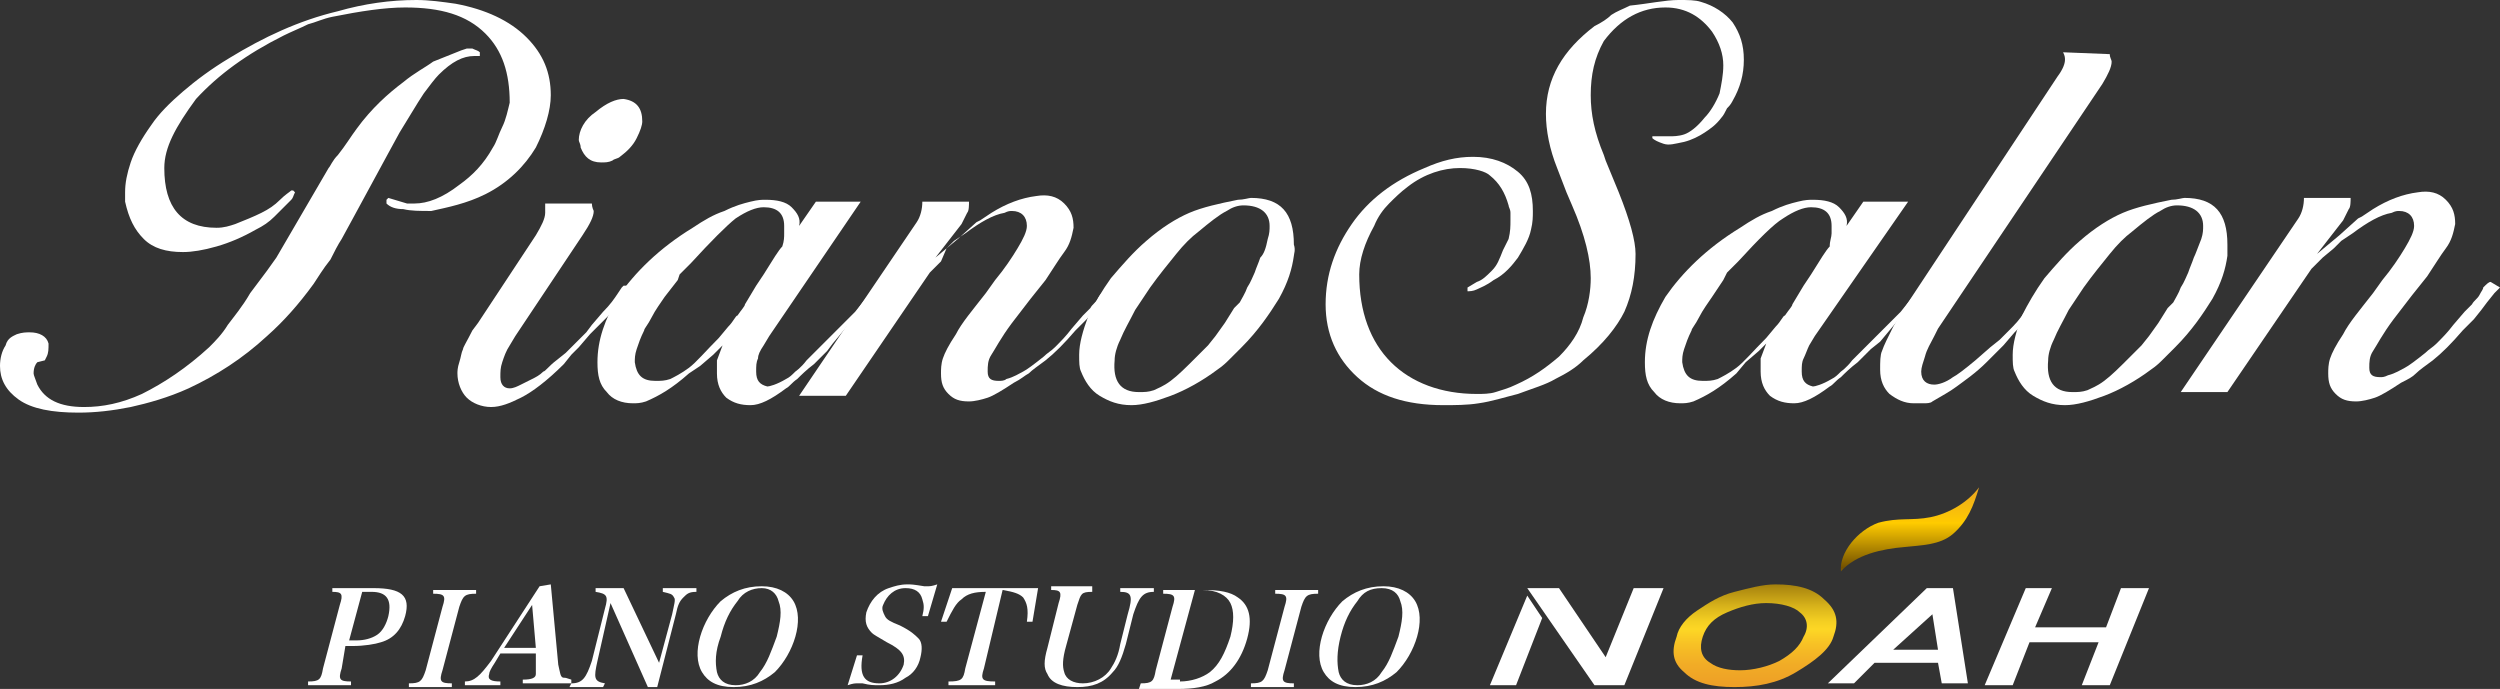 <?xml version="1.0" encoding="utf-8"?>
<!-- Generator: Adobe Illustrator 23.0.0, SVG Export Plug-In . SVG Version: 6.00 Build 0)  -->
<svg version="1.1" id="レイヤー_1" xmlns="http://www.w3.org/2000/svg" xmlns:xlink="http://www.w3.org/1999/xlink" x="0px"
	 y="0px" viewBox="0 0 133.9 36.9" style="enable-background:new 0 0 133.9 36.9;" xml:space="preserve">
<rect x="0" y="0" width="133.9" height="36.9" fill="#333333" stroke="none"/>
<style type="text/css">
	.st0{fill:#FFFFFF;}
	.st1{fill:url(#SVGID_1_);}
	.st2{fill:url(#SVGID_2_);}
</style>
<g>
	<g>
		<polygon class="st0" points="113.6,31.5 112.8,33.6 109,33.6 109.9,31.5 108.5,31.5 106.3,36.7 107.8,36.7 108.7,34.4 112.4,34.4 
			111.5,36.7 113,36.7 115.1,31.5 		"/>
		<path class="st0" d="M104.6,31.5h-1.4l-5.3,5.1h1.4l1.1-1.1h3.4l0.2,1.1h1.4L104.6,31.5z M101.4,34.8l2.1-1.9l0.3,1.9H101.4z"/>
		<g>
			<polygon class="st0" points="82.6,33.1 81.2,36.7 79.8,36.7 81.8,31.9 			"/>
			<polygon class="st0" points="87.5,31.5 89.1,31.5 87,36.7 85.4,36.7 81.8,31.5 83.5,31.5 86,35.2 			"/>
		</g>
		
			<linearGradient id="SVGID_1_" gradientUnits="userSpaceOnUse" x1="93.998" y1="-298.376" x2="93.998" y2="-310.649" gradientTransform="matrix(1 0 0 -1 0 -272.993)">
			<stop  offset="8.201735e-04" style="stop-color:#E4982D"/>
			<stop  offset="0.214" style="stop-color:#FFCB00"/>
			<stop  offset="0.409" style="stop-color:#735100"/>
			<stop  offset="0.41" style="stop-color:#745200"/>
			<stop  offset="0.502" style="stop-color:#AF8B10"/>
			<stop  offset="0.58" style="stop-color:#D9B41B"/>
			<stop  offset="0.641" style="stop-color:#F3CE22"/>
			<stop  offset="0.677" style="stop-color:#FDD725"/>
			<stop  offset="0.747" style="stop-color:#F7C025"/>
			<stop  offset="0.832" style="stop-color:#F1AC26"/>
			<stop  offset="0.916" style="stop-color:#EEA026"/>
			<stop  offset="1" style="stop-color:#ED9C26"/>
		</linearGradient>
		<path class="st1" d="M96.4,32.8c0.4,0.3,0.5,0.8,0.2,1.3c-0.2,0.5-0.6,0.9-1.3,1.3c-0.6,0.3-1.4,0.5-2.1,0.5
			c-0.6,0-1.2-0.1-1.6-0.4c-0.5-0.3-0.6-0.8-0.4-1.4s0.6-1,1.3-1.3s1.4-0.5,2.1-0.5C95.4,32.3,96.1,32.5,96.4,32.8z M92.9,31.7
			c-0.8,0.2-1.4,0.6-2,1s-1,0.9-1.1,1.4c-0.3,0.8-0.2,1.4,0.4,1.9c0.6,0.6,1.5,0.8,2.7,0.8s2.3-0.2,3.3-0.8s1.8-1.2,2-1.9
			c0.3-0.8,0.2-1.4-0.5-2c-0.6-0.6-1.5-0.8-2.6-0.8C94.4,31.3,93.7,31.5,92.9,31.7z"/>
		
			<linearGradient id="SVGID_2_" gradientUnits="userSpaceOnUse" x1="102.296" y1="-298.376" x2="102.296" y2="-310.649" gradientTransform="matrix(1 0 0 -1 0 -272.993)">
			<stop  offset="8.201735e-04" style="stop-color:#E4982D"/>
			<stop  offset="0.214" style="stop-color:#FFCB00"/>
			<stop  offset="0.409" style="stop-color:#735100"/>
			<stop  offset="0.41" style="stop-color:#745200"/>
			<stop  offset="0.502" style="stop-color:#AF8B10"/>
			<stop  offset="0.58" style="stop-color:#D9B41B"/>
			<stop  offset="0.641" style="stop-color:#F3CE22"/>
			<stop  offset="0.677" style="stop-color:#FDD725"/>
			<stop  offset="0.747" style="stop-color:#F7C025"/>
			<stop  offset="0.832" style="stop-color:#F1AC26"/>
			<stop  offset="0.916" style="stop-color:#EEA026"/>
			<stop  offset="1" style="stop-color:#ED9C26"/>
		</linearGradient>
		<path class="st2" d="M98.6,30.6c-0.1-1,0.9-2.2,2-2.6c1.1-0.3,1.8-0.1,2.8-0.3c1-0.2,2-0.8,2.6-1.6c-0.3,1-0.6,1.8-1.4,2.5
			c-0.7,0.6-1.7,0.6-2.6,0.7C100.8,29.4,99.4,29.7,98.6,30.6z"/>
	</g>
</g>
<g>
	<path class="st0" d="M25.7,2.8V3h-0.3c-0.6,0-1.2,0.3-1.9,1c-0.2,0.2-0.5,0.6-0.8,1c-0.4,0.6-0.8,1.3-1.3,2.1l-0.6,1.1l-1.9,3.5
		l-0.6,1.1c-0.2,0.3-0.4,0.7-0.6,1.1c-0.4,0.5-0.7,1-0.9,1.3c-0.8,1.1-1.6,2-2.5,2.8c-1.3,1.2-2.7,2.1-4.2,2.8
		c-1.1,0.5-2.2,0.8-3.1,1c-1,0.2-1.9,0.3-2.8,0.3c-1.4,0-2.5-0.2-3.2-0.7s-1-1.1-1-1.8c0-0.4,0.1-0.8,0.3-1.1
		c0.1-0.4,0.4-0.5,0.6-0.6c0.3-0.1,0.5-0.1,0.7-0.1c0.5,0,0.9,0.2,1,0.6c0,0.3,0,0.5-0.1,0.7l-0.1,0.2L2,19.4
		c-0.1,0.1-0.2,0.3-0.2,0.6c0,0.1,0.1,0.3,0.2,0.6c0.4,0.8,1.2,1.2,2.5,1.2c1,0,2-0.2,3.1-0.7c1.2-0.6,2.4-1.4,3.6-2.5
		c0.3-0.3,0.7-0.7,1-1.2c0.3-0.4,0.8-1,1.2-1.7l0.9-1.2l0.5-0.7L17.6,9c0.1-0.1,0.2-0.4,0.5-0.7c0.4-0.5,0.7-1,1-1.4
		c0.8-1.1,1.7-1.9,2.5-2.5c0.6-0.5,1.2-0.8,1.6-1.1c0.5-0.2,1-0.4,1.5-0.6L25,2.6h0.3C25.5,2.7,25.6,2.7,25.7,2.8
		C25.7,2.7,25.7,2.7,25.7,2.8z M28.7,7.9c-0.6,1-1.5,1.9-2.7,2.5c-1,0.5-2,0.7-2.9,0.9c-0.6,0-1.1,0-1.5-0.1c-0.4,0-0.7-0.1-0.9-0.3
		c0,0,0-0.1,0-0.2l0.1-0.1l1,0.3c0.2,0,0.3,0,0.4,0c0.7,0,1.5-0.3,2.4-1c0.7-0.5,1.3-1.1,1.8-2c0.2-0.3,0.3-0.7,0.5-1.1
		s0.3-0.9,0.4-1.3c0-1.6-0.4-2.8-1.3-3.7c-1-1-2.4-1.4-4.3-1.4c-1.1,0-2.4,0.2-3.9,0.5c-0.5,0.1-0.9,0.3-1.3,0.4
		c-0.4,0.2-0.9,0.4-1.3,0.6c-2,1-3.5,2.1-4.7,3.4C9.4,6.8,8.8,7.9,8.8,9c0,2.1,0.9,3.2,2.8,3.2c0.4,0,0.7-0.1,1-0.2
		c0.5-0.2,1-0.4,1.4-0.6c0.4-0.2,0.7-0.4,1-0.7s0.5-0.4,0.6-0.5c0,0,0,0,0.1,0l0.1,0.1c-0.1,0.2-0.1,0.3-0.2,0.4l-0.9,0.9
		c-0.3,0.3-0.6,0.5-1,0.7c-0.7,0.4-1.4,0.7-2.1,0.9s-1.3,0.3-1.8,0.3c-0.9,0-1.6-0.2-2.1-0.7s-0.8-1.1-1-2c0-0.1,0-0.3,0-0.5
		c0-0.5,0.1-1,0.3-1.6c0.2-0.6,0.6-1.3,1.1-2c0.4-0.6,1-1.2,1.7-1.8s1.5-1.2,2.5-1.8c1.8-1.1,3.7-2,5.8-2.5C19.5,0.2,20.9,0,22.3,0
		c0.7,0,1.4,0.1,2.1,0.2C26,0.5,27.3,1.1,28.2,2s1.3,1.9,1.3,3.1C29.5,5.9,29.2,6.9,28.7,7.9z"/>
	<path class="st0" d="M33.7,15.3v0.2l-0.2,0.3l-0.1,0.1l-0.5,0.6l-0.3,0.4l-0.4,0.4l-0.6,0.6L31,18.6L30.6,19l-0.4,0.5
		c-0.9,0.9-1.7,1.5-2.3,1.8c-0.6,0.3-1.1,0.5-1.6,0.5s-1-0.2-1.3-0.5s-0.5-0.8-0.5-1.3c0-0.1,0-0.3,0.1-0.6c0.1-0.3,0.1-0.5,0.2-0.7
		c0-0.1,0.2-0.4,0.5-1l0.3-0.4l3.1-4.7c0.3-0.5,0.5-0.9,0.5-1.2c0-0.2,0-0.3,0-0.5h2.5c0,0.2,0.1,0.4,0.1,0.4c0,0.3-0.2,0.7-0.6,1.3
		L27.6,18l-0.3,0.5c-0.2,0.3-0.3,0.6-0.4,0.9s-0.1,0.5-0.1,0.8c0,0.4,0.2,0.6,0.5,0.6c0.2,0,0.4-0.1,0.6-0.2s0.4-0.2,0.6-0.3
		c0.2-0.1,0.4-0.2,0.6-0.4c0.1,0,0.3-0.3,0.7-0.6l0.5-0.4l0.5-0.5l0.6-0.6l0.3-0.4l0.6-0.7c0.4-0.4,0.6-0.7,0.8-1l0.2-0.3l0.1-0.1
		L33.7,15.3z M34.4,6.5c0,0.2-0.1,0.5-0.3,0.9s-0.5,0.7-0.9,1c-0.1,0.1-0.3,0.1-0.4,0.2c-0.2,0.1-0.4,0.1-0.6,0.1
		c-0.6,0-0.9-0.3-1.1-0.8c0-0.2-0.1-0.3-0.1-0.4C31,7,31.3,6.4,31.9,6c0.6-0.5,1.1-0.7,1.5-0.7C34.1,5.4,34.4,5.8,34.4,6.5z"/>
	<path class="st0" d="M47,15.3v0.2l-0.1,0.2l-0.1,0.1l-0.6,0.7l-0.1,0.2l-0.5,0.5l-0.5,0.6l-0.5,0.6l-0.3,0.4l-0.7,0.7
		c-0.4,0.3-0.7,0.6-0.9,0.8c-0.3,0.2-0.4,0.4-0.6,0.5c-0.8,0.6-1.4,0.9-1.9,0.9s-0.9-0.1-1.3-0.4c-0.3-0.3-0.5-0.7-0.5-1.3v-0.7
		l0.3-0.8L38.2,19l-0.7,0.6L36.9,20c-0.9,0.8-1.6,1.2-2.3,1.5c-0.3,0.1-0.5,0.1-0.7,0.1c-0.6,0-1.1-0.2-1.4-0.6
		c-0.4-0.4-0.5-0.9-0.5-1.6c0-1.2,0.4-2.3,1.1-3.5c0.9-1.3,2.2-2.6,4-3.7c0.6-0.4,1.1-0.7,1.7-0.9c0.6-0.3,1-0.4,1.4-0.5
		s0.6-0.1,0.8-0.1c0.6,0,1.1,0.1,1.4,0.4c0.3,0.3,0.5,0.6,0.4,1l0.9-1.3h2.4L41.2,18l-0.3,0.5c-0.2,0.3-0.3,0.5-0.3,0.7
		c-0.1,0.2-0.1,0.4-0.1,0.7c0,0.5,0.2,0.7,0.6,0.8c0.1,0,0.5-0.1,1-0.4c0.2-0.1,0.3-0.2,0.5-0.4c0,0,0.3-0.2,0.6-0.6l0.7-0.7
		l0.8-0.8l0.1-0.1l0.4-0.4l0.6-0.6l0.8-1l0.2-0.3L47,15.3L47,15.3z M42,12.5c0-0.1,0-0.2,0-0.4c0-0.7-0.4-1-1.1-1
		c-0.4,0-0.9,0.2-1.5,0.6c-0.5,0.4-1.3,1.2-2.4,2.4l-0.6,0.6L36.3,15l-0.7,0.9c-0.2,0.3-0.5,0.7-0.7,1.1s-0.4,0.6-0.4,0.7
		c-0.2,0.4-0.3,0.7-0.4,1C34,19,34,19.2,34,19.4c0.1,0.7,0.4,1,1.1,1c0.3,0,0.5,0,0.8-0.1c0.2-0.1,0.6-0.3,1-0.6
		c0.4-0.3,0.9-0.9,1.6-1.6l0.5-0.6c0.3-0.3,0.4-0.6,0.5-0.6c0.2-0.3,0.4-0.5,0.4-0.6l0.6-1l0.4-0.6c0.5-0.8,0.8-1.3,1-1.5
		C42,12.9,42,12.7,42,12.5z"/>
	<path class="st0" d="M59.6,15.4l-0.3,0.3l-0.4,0.5l-0.3,0.4l-0.4,0.5l-0.6,0.6c-0.6,0.7-1.1,1.2-1.6,1.6c-0.4,0.3-0.7,0.5-0.9,0.7
		c-0.2,0.1-0.4,0.3-0.8,0.5c-0.6,0.4-1.1,0.7-1.4,0.8c-0.3,0.1-0.7,0.2-1,0.2c-0.5,0-0.8-0.1-1.1-0.4s-0.4-0.6-0.4-1.1
		c0-0.2,0-0.5,0.1-0.8s0.3-0.7,0.7-1.3c0.3-0.6,0.9-1.3,1.6-2.2l0.5-0.7c0.5-0.6,0.9-1.2,1.2-1.7s0.5-0.9,0.5-1.2
		c0-0.5-0.3-0.8-0.8-0.8c-0.1,0-0.2,0-0.4,0.1c-0.6,0.1-1.3,0.5-2.1,1.1l-0.6,0.4l-0.4,0.4L50.4,14l-0.6,0.6l-4.5,6.6h-2.5l6.3-9.3
		c0.2-0.3,0.3-0.7,0.3-1.1h2.5c0,0.2,0,0.5-0.1,0.6c-0.1,0.2-0.2,0.4-0.3,0.6l-1.4,1.8l1.2-1l1-0.9l0.2-0.1l0.6-0.4
		c0.8-0.5,1.6-0.8,2.4-0.9c0.6-0.1,1.1,0,1.5,0.4s0.5,0.8,0.5,1.3c-0.1,0.5-0.2,0.9-0.5,1.3c-0.3,0.4-0.6,0.9-1,1.5l-0.8,1l-1,1.3
		c-0.6,0.8-0.9,1.4-1.1,1.7c-0.2,0.3-0.2,0.6-0.2,0.9c0,0.4,0.2,0.5,0.6,0.5c0.1,0,0.3,0,0.4-0.1c0.4-0.1,0.7-0.3,0.9-0.4
		s0.6-0.4,1.1-0.8c0.2-0.2,0.4-0.3,0.6-0.5c0.3-0.3,0.6-0.6,0.9-1l0.6-0.7l0.4-0.4c0.1-0.2,0.3-0.3,0.4-0.5c0.1-0.2,0.2-0.3,0.3-0.4
		C59.3,15.4,59.4,15.3,59.6,15.4L59.6,15.4z"/>
	<path class="st0" d="M69.3,13.7c-0.1,0.7-0.3,1.4-0.8,2.3c-0.5,0.8-1.1,1.7-2,2.6c-0.2,0.2-0.4,0.4-0.6,0.6s-0.4,0.4-0.7,0.6
		c-0.8,0.6-1.7,1.1-2.5,1.4s-1.5,0.5-2.1,0.5c-0.7,0-1.2-0.2-1.7-0.5s-0.8-0.8-1-1.3c-0.1-0.2-0.1-0.5-0.1-0.9
		c0-0.6,0.2-1.3,0.5-2.1c0.3-0.6,0.7-1.3,1.2-2c0.6-0.7,1.2-1.4,1.9-2c0.8-0.7,1.6-1.2,2.3-1.5s1.6-0.5,2.6-0.7
		c0.3,0,0.6-0.1,0.7-0.1c1.6,0,2.3,0.8,2.3,2.5C69.4,13.4,69.3,13.6,69.3,13.7z M67.9,12.8c0.1-0.3,0.1-0.5,0.1-0.7
		c0-0.7-0.5-1.1-1.4-1.1c-0.3,0-0.6,0.1-0.9,0.3c-0.4,0.2-0.9,0.6-1.5,1.1c-0.4,0.3-0.8,0.7-1.2,1.2s-0.9,1.1-1.4,1.8l-0.8,1.2
		c-0.3,0.6-0.6,1.1-0.8,1.6c-0.2,0.4-0.3,0.8-0.3,1.1C59.6,20.4,60,21,61,21c0.3,0,0.5,0,0.8-0.1c0.2-0.1,0.5-0.2,0.9-0.5
		s0.8-0.7,1.4-1.3l0.6-0.6l0.4-0.5l0.5-0.7l0.5-0.8l0.3-0.3c0.1-0.2,0.3-0.5,0.4-0.8c0.2-0.3,0.3-0.6,0.4-0.8
		c0.1-0.3,0.2-0.5,0.3-0.8C67.7,13.6,67.8,13.3,67.9,12.8z"/>
	<path class="st0" d="M92.8,5.4c-0.1,0.2-0.2,0.3-0.3,0.4c-0.1,0.2-0.2,0.4-0.3,0.5c-0.3,0.4-0.6,0.6-0.9,0.8
		c-0.3,0.2-0.7,0.4-1.1,0.5c-0.5,0.1-0.8,0.2-1.1,0.1c-0.3-0.1-0.5-0.2-0.6-0.3V7.3c0.1,0,0.4,0,0.9,0c0.2,0,0.5,0,0.8-0.1
		s0.7-0.4,1.1-0.9C91.6,6,91.9,5.5,92.1,5c0.1-0.5,0.2-1,0.2-1.5c0-0.6-0.2-1.2-0.6-1.8c-0.6-0.8-1.4-1.3-2.5-1.3
		c-1.3,0-2.4,0.6-3.3,1.8c-0.5,0.9-0.7,1.8-0.7,2.9c0,1,0.2,2,0.7,3.2L86,8.6l0.7,1.7c0.6,1.5,0.9,2.6,0.9,3.3
		c0,1.2-0.2,2.2-0.6,3.1c-0.4,0.8-1.1,1.7-2.2,2.6c-0.4,0.4-0.9,0.7-1.5,1c-0.5,0.3-1.2,0.5-2,0.8c-0.8,0.2-1.4,0.4-2.1,0.5
		c-0.6,0.1-1.3,0.1-1.9,0.1c-2,0-3.5-0.5-4.6-1.5S71,17.9,71,16.3s0.5-3,1.4-4.3s2.2-2.3,3.9-3c0.9-0.4,1.7-0.6,2.6-0.6
		c1,0,1.8,0.3,2.4,0.8s0.8,1.2,0.8,2.1c0,0.3,0,0.6-0.1,1c-0.1,0.5-0.4,1-0.7,1.5C81,14.2,80.6,14.7,80,15c-0.4,0.3-0.7,0.4-0.9,0.5
		c-0.2,0.1-0.4,0.1-0.5,0.1v-0.1v-0.1l0.5-0.3c0.3-0.1,0.5-0.3,0.8-0.6s0.4-0.6,0.6-1.1l0.3-0.6c0.1-0.4,0.1-0.7,0.1-1
		c0-0.1,0-0.2,0-0.4s-0.1-0.3-0.1-0.4c-0.2-0.7-0.5-1.2-1-1.6C79.6,9.2,79,9,78.2,9c-0.9,0-1.9,0.3-2.8,1c-0.4,0.3-0.7,0.6-1,0.9
		c-0.3,0.3-0.6,0.7-0.8,1.2c-0.5,0.9-0.8,1.8-0.8,2.6c0,2,0.6,3.6,1.7,4.7c1.1,1.1,2.7,1.7,4.6,1.7c0.3,0,0.7,0,1-0.1
		s0.7-0.2,1.1-0.4c0.9-0.4,1.6-0.9,2.3-1.5c0.6-0.6,1.1-1.3,1.3-2.1c0.3-0.7,0.4-1.5,0.4-2.1c0-1-0.3-2.3-1-3.9l-0.3-0.7L83.4,9
		c-0.4-1-0.6-2-0.6-2.9c0-1.9,0.9-3.4,2.6-4.7c0.4-0.2,0.7-0.4,0.9-0.6c0.3-0.2,0.6-0.3,1-0.5c1-0.1,1.9-0.3,2.6-0.3
		c0.5,0,0.9,0,1.2,0.1c0.7,0.2,1.3,0.6,1.7,1.1c0.4,0.6,0.6,1.2,0.6,2S93.2,4.7,92.8,5.4z"/>
	<path class="st0" d="M103,15.3v0.2l-0.1,0.2l-0.1,0.1l-0.6,0.7l-0.1,0.2l-0.4,0.4l-0.5,0.6l-0.5,0.6l-0.5,0.4l-0.7,0.7
		c-0.4,0.3-0.7,0.6-0.9,0.8c-0.3,0.2-0.4,0.4-0.6,0.5c-0.8,0.6-1.4,0.9-1.9,0.9s-0.9-0.1-1.3-0.4c-0.3-0.3-0.5-0.7-0.5-1.3v-0.7
		l0.3-0.8l-0.4,0.4l-0.7,0.6L93,20c-0.9,0.8-1.6,1.2-2.3,1.5c-0.3,0.1-0.5,0.1-0.7,0.1c-0.6,0-1.1-0.2-1.4-0.6
		c-0.4-0.4-0.5-0.9-0.5-1.6c0-1.2,0.4-2.3,1.1-3.5c0.9-1.3,2.2-2.6,4-3.7c0.6-0.4,1.1-0.7,1.7-0.9c0.6-0.3,1-0.4,1.4-0.5
		s0.6-0.1,0.8-0.1c0.6,0,1.1,0.1,1.4,0.4c0.3,0.3,0.5,0.6,0.4,1l0.9-1.3h2.4l-5,7.2l-0.3,0.5c-0.1,0.2-0.2,0.5-0.3,0.7
		c-0.1,0.2-0.1,0.4-0.1,0.7c0,0.5,0.2,0.7,0.6,0.8c0.1,0,0.5-0.1,1-0.4c0.2-0.1,0.3-0.2,0.5-0.4c0,0,0.3-0.2,0.6-0.6l0.7-0.7
		l0.8-0.8l0.1-0.1l0.4-0.4l0.6-0.6l0.8-1l0.2-0.3L103,15.3L103,15.3z M98.1,12.5c0-0.1,0-0.2,0-0.4c0-0.7-0.4-1-1.1-1
		c-0.4,0-0.9,0.2-1.5,0.6C95,12,94.2,12.8,93.1,14l-0.6,0.6L92.3,15l-0.6,0.9c-0.2,0.3-0.5,0.7-0.7,1.1s-0.4,0.6-0.4,0.7
		c-0.2,0.4-0.3,0.7-0.4,1s-0.1,0.5-0.1,0.7c0.1,0.7,0.4,1,1.1,1c0.3,0,0.5,0,0.8-0.1c0.2-0.1,0.6-0.3,1-0.6c0.4-0.3,0.9-0.9,1.6-1.6
		l0.5-0.6c0.3-0.3,0.4-0.6,0.5-0.6c0.2-0.3,0.4-0.5,0.4-0.6l0.6-1l0.4-0.6c0.5-0.8,0.8-1.3,1-1.5C98,12.9,98.1,12.7,98.1,12.5z"/>
	<path class="st0" d="M113,2.9c0,0.2,0.1,0.3,0.1,0.4c0,0.3-0.2,0.7-0.5,1.2l-8.8,13.1l-0.2,0.4c-0.2,0.4-0.4,0.7-0.5,1.1
		c-0.1,0.3-0.2,0.6-0.2,0.8c0,0.5,0.3,0.7,0.7,0.7c0.2,0,0.6-0.1,1-0.4c0.2-0.1,0.6-0.4,1.2-0.9l0.8-0.7l0.5-0.4l0.5-0.5
		c0.3-0.3,0.6-0.6,0.9-1.1c0.3-0.4,0.6-0.7,0.8-1c0.1-0.3,0.3-0.4,0.5-0.4l-0.1,0.2v0.1l-0.2,0.3l-0.4,0.6l-0.3,0.4l-0.3,0.4
		l-0.6,0.6l-0.6,0.7l-0.4,0.4l-0.5,0.5c-0.6,0.6-1.2,1-1.6,1.3s-0.8,0.5-1.3,0.8c-0.1,0.1-0.3,0.1-0.5,0.1c-0.1,0-0.3,0-0.5,0
		c-0.5,0-0.9-0.2-1.3-0.5c-0.3-0.3-0.5-0.7-0.5-1.3c0-0.4,0-0.8,0.1-1c0.1-0.3,0.3-0.7,0.6-1.3l0.4-0.7l8.4-12.7
		c0.3-0.4,0.4-0.7,0.4-0.9c0-0.1,0-0.2-0.1-0.4L113,2.9L113,2.9z"/>
	<path class="st0" d="M119.3,13.7c-0.1,0.7-0.3,1.4-0.8,2.3c-0.5,0.8-1.1,1.7-2,2.6c-0.2,0.2-0.4,0.4-0.6,0.6s-0.4,0.4-0.7,0.6
		c-0.8,0.6-1.7,1.1-2.5,1.4s-1.5,0.5-2.1,0.5c-0.7,0-1.2-0.2-1.7-0.5s-0.8-0.8-1-1.3c-0.1-0.2-0.1-0.5-0.1-0.9
		c0-0.6,0.2-1.3,0.5-2.1c0.3-0.6,0.7-1.3,1.2-2c0.6-0.7,1.2-1.4,1.9-2c0.8-0.7,1.6-1.2,2.3-1.5c0.7-0.3,1.6-0.5,2.6-0.7
		c0.3,0,0.6-0.1,0.7-0.1c1.6,0,2.3,0.8,2.3,2.5C119.3,13.4,119.3,13.6,119.3,13.7z M117.9,12.8c0.1-0.3,0.1-0.5,0.1-0.7
		c0-0.7-0.5-1.1-1.4-1.1c-0.3,0-0.6,0.1-0.9,0.3c-0.4,0.2-0.9,0.6-1.5,1.1c-0.4,0.3-0.8,0.7-1.2,1.2c-0.4,0.5-0.9,1.1-1.4,1.8
		l-0.8,1.2c-0.3,0.6-0.6,1.1-0.8,1.6c-0.2,0.4-0.3,0.8-0.3,1.1c-0.1,1.1,0.3,1.7,1.3,1.7c0.3,0,0.5,0,0.8-0.1
		c0.2-0.1,0.5-0.2,0.9-0.5s0.8-0.7,1.4-1.3l0.6-0.6l0.4-0.5l0.5-0.7l0.5-0.8l0.3-0.3c0.1-0.2,0.3-0.5,0.4-0.8
		c0.2-0.3,0.3-0.6,0.4-0.8c0.1-0.3,0.2-0.5,0.3-0.8C117.6,13.6,117.7,13.3,117.9,12.8z"/>
	<path class="st0" d="M133.9,15.4l-0.3,0.3l-0.4,0.5l-0.3,0.4l-0.4,0.5l-0.6,0.6c-0.6,0.7-1.1,1.2-1.6,1.6c-0.4,0.3-0.7,0.5-0.9,0.7
		s-0.4,0.3-0.8,0.5c-0.6,0.4-1.1,0.7-1.4,0.8c-0.3,0.1-0.7,0.2-1,0.2c-0.5,0-0.8-0.1-1.1-0.4c-0.3-0.3-0.4-0.6-0.4-1.1
		c0-0.2,0-0.5,0.1-0.8s0.3-0.7,0.7-1.3c0.3-0.6,0.9-1.3,1.6-2.2l0.5-0.7c0.5-0.6,0.9-1.2,1.2-1.7s0.5-0.9,0.5-1.2
		c0-0.5-0.3-0.8-0.8-0.8c-0.1,0-0.2,0-0.4,0.1c-0.6,0.1-1.3,0.5-2.1,1.1l-0.6,0.4l-0.4,0.4l-0.6,0.5l-0.6,0.6l-4.5,6.6h-2.5l6.3-9.3
		c0.2-0.3,0.3-0.7,0.3-1.1h2.5c0,0.2,0,0.5-0.1,0.6c-0.1,0.2-0.2,0.4-0.3,0.6l-1.4,1.8l1.2-1l1-0.9l0.2-0.1l0.6-0.4
		c0.8-0.5,1.6-0.8,2.4-0.9c0.6-0.1,1.1,0,1.5,0.4s0.5,0.8,0.5,1.3c-0.1,0.5-0.2,0.9-0.5,1.3c-0.3,0.4-0.6,0.9-1,1.5l-0.8,1l-1,1.3
		c-0.6,0.8-0.9,1.4-1.1,1.7c-0.2,0.3-0.2,0.6-0.2,0.9c0,0.4,0.2,0.5,0.6,0.5c0.1,0,0.2,0,0.4-0.1c0.4-0.1,0.7-0.3,0.9-0.4
		s0.6-0.4,1.1-0.8c0.2-0.2,0.4-0.3,0.6-0.5c0.3-0.3,0.6-0.6,0.9-1l0.6-0.7l0.4-0.4c0.1-0.2,0.3-0.3,0.4-0.5c0.1-0.2,0.2-0.3,0.2-0.4
		c0.2-0.2,0.3-0.3,0.4-0.3L133.9,15.4z"/>
</g>
<g>
	<path class="st0" d="M18.3,35.8c-0.2,0.6-0.1,0.7,0.5,0.7v0.2h-2.3v-0.2c0.6,0,0.7-0.1,0.8-0.7l0.9-3.4c0.2-0.6,0.1-0.7-0.4-0.7
		v-0.2H20c1.5,0,2,0.4,1.7,1.5c-0.2,0.7-0.6,1.2-1.3,1.4c-0.3,0.1-0.9,0.2-1.5,0.2h-0.4L18.3,35.8z M19.1,34.3
		c0.4,0,0.8-0.1,1.1-0.3c0.3-0.2,0.5-0.6,0.6-1c0.2-0.9-0.1-1.3-0.9-1.3h-0.5l-0.7,2.6H19.1z"/>
	<path class="st0" d="M21.9,36.6c0.6,0,0.7-0.1,0.9-0.7l0.9-3.4c0.2-0.6,0.1-0.7-0.5-0.7v-0.2h2.3v0.2c-0.6,0-0.7,0.1-0.9,0.7
		l-0.9,3.4c-0.2,0.6-0.1,0.7,0.5,0.7v0.2h-2.3V36.6z"/>
	<path class="st0" d="M26.5,35.5c-0.2,0.3-0.3,0.5-0.3,0.6c-0.1,0.3,0.1,0.4,0.6,0.4v0.2h-1.9v-0.2c0.5,0,0.8-0.3,1.4-1.1l2.6-4
		l0.6-0.1l0.4,4.3c0.1,0.4,0.1,0.7,0.3,0.7c0.1,0,0.1,0,0.4,0.1v0.2H28v-0.2c0.5,0,0.7-0.1,0.7-0.3l0,0c0-0.1,0-0.3,0-0.5V35h-1.9
		L26.5,35.5z M28.5,32.4L27,34.7h1.7L28.5,32.4z"/>
	<path class="st0" d="M32,35.4c-0.2,0.9-0.2,1.1,0.4,1.2l-0.1,0.2h-1.8l0.1-0.2c0.6,0,0.8-0.3,1.1-1.2l0.7-2.8
		c0.2-0.7,0.1-0.8-0.5-0.9v-0.2h1.5l1.9,4l0.7-2.6c0.1-0.5,0.2-0.8,0.1-0.9c-0.1-0.2-0.2-0.2-0.6-0.3v-0.2h1.8v0.2
		c-0.4,0-0.5,0.1-0.7,0.3c-0.2,0.2-0.3,0.4-0.4,0.9l-1,3.9h-0.5l-2-4.5L32,35.4z"/>
	<path class="st0" d="M38.6,32.2c0.6-0.5,1.3-0.8,2.2-0.8c0.8,0,1.4,0.3,1.7,0.8s0.3,1.2,0.1,1.9S42,35.5,41.5,36
		c-0.6,0.5-1.3,0.8-2.2,0.8s-1.4-0.3-1.7-0.8s-0.3-1.2-0.1-1.9S38.1,32.7,38.6,32.2z M38.4,36c0.1,0.4,0.4,0.7,1,0.7
		c0.5,0,1-0.2,1.3-0.7c0.4-0.5,0.6-1.1,0.9-1.9c0.2-0.8,0.3-1.4,0.1-1.9c-0.1-0.4-0.4-0.7-0.9-0.7s-1,0.2-1.3,0.7
		c-0.4,0.5-0.7,1.1-0.9,1.9C38.3,34.9,38.3,35.5,38.4,36z"/>
	<path class="st0" d="M45.9,35.1h0.3c-0.2,1.1,0.1,1.5,0.9,1.5c0.6,0,1.1-0.4,1.3-1c0.1-0.5-0.1-0.8-0.9-1.2
		c-0.5-0.3-0.7-0.4-0.8-0.5c-0.3-0.3-0.4-0.6-0.3-1.1c0.2-0.6,0.6-1.1,1.2-1.3c0.3-0.1,0.6-0.2,1-0.2c0.2,0,0.3,0,0.9,0.1
		c0.1,0,0.2,0,0.2,0c0.1,0,0.2,0,0.5-0.1L49.7,33h-0.3c0.1-0.4,0.1-0.6,0-0.9c-0.1-0.4-0.4-0.6-0.9-0.6c-0.6,0-1,0.4-1.2,0.9
		c-0.1,0.2,0,0.4,0.1,0.6s0.3,0.3,0.8,0.5c0.6,0.3,0.8,0.5,1,0.7s0.2,0.6,0.1,1c-0.1,0.5-0.4,0.9-0.8,1.1c-0.4,0.3-0.9,0.4-1.4,0.4
		c-0.3,0-0.5,0-0.9-0.1c-0.1,0-0.2,0-0.3,0s-0.2,0-0.5,0.1L45.9,35.1z"/>
	<path class="st0" d="M52.7,35.8c-0.2,0.6-0.1,0.7,0.6,0.7v0.2h-2.5v-0.2c0.7,0,0.8-0.1,0.9-0.7l1.1-4.1c-0.6,0-1,0.1-1.3,0.4
		c-0.3,0.2-0.5,0.6-0.8,1.2h-0.3l0.6-1.8h4.6l-0.3,1.8H55c0.1-0.7,0-1-0.2-1.3c-0.2-0.2-0.5-0.3-1.1-0.4L52.7,35.8z"/>
	<path class="st0" d="M58.5,31.5v0.2c-0.6,0-0.6,0.1-0.8,0.7l-0.6,2.2c-0.2,0.7-0.2,1.1-0.1,1.4c0.1,0.4,0.5,0.6,1,0.6
		c0.6,0,1.2-0.3,1.5-0.8c0.2-0.3,0.4-0.7,0.5-1.3l0.4-1.6c0.3-1,0.2-1.2-0.4-1.2v-0.2h1.8v0.2c-0.6,0-0.8,0.3-1.1,1.2l-0.4,1.6
		c-0.2,0.7-0.4,1.2-0.7,1.5c-0.5,0.6-1.1,0.8-1.9,0.8c-0.8,0-1.4-0.2-1.6-0.7c-0.2-0.3-0.2-0.7,0-1.4l0.6-2.4
		c0.2-0.6,0.1-0.7-0.4-0.7v-0.2h2.2V31.5z"/>
	<path class="st0" d="M61.1,36.6c0.6,0,0.7-0.1,0.8-0.7l0.9-3.4c0.2-0.6,0.1-0.7-0.5-0.7v-0.2h2.2c0.8,0,1.4,0.1,1.8,0.4
		c0.6,0.4,0.8,1.1,0.5,2.2s-0.9,1.9-1.7,2.3c-0.5,0.3-1.2,0.4-2,0.4H61L61.1,36.6z M63.2,36.5c0.6,0,1.2-0.2,1.6-0.5
		c0.5-0.4,0.8-1,1.1-1.9c0.2-0.8,0.2-1.4,0-1.8c-0.2-0.4-0.7-0.7-1.5-0.7H64l-1.3,4.8h0.5V36.5z"/>
	<path class="st0" d="M67,36.6c0.6,0,0.7-0.1,0.9-0.7l0.9-3.4c0.2-0.6,0.1-0.7-0.5-0.7v-0.2h2.3v0.2c-0.6,0-0.7,0.1-0.9,0.7
		l-0.9,3.4c-0.2,0.6-0.1,0.7,0.5,0.7v0.2H67V36.6z"/>
	<path class="st0" d="M71.9,32.2c0.6-0.5,1.3-0.8,2.2-0.8c0.8,0,1.4,0.3,1.7,0.8c0.3,0.5,0.3,1.2,0.1,1.9c-0.2,0.7-0.6,1.4-1.1,1.9
		c-0.6,0.5-1.3,0.8-2.2,0.8s-1.4-0.3-1.7-0.8c-0.3-0.5-0.3-1.2-0.1-1.9C71,33.4,71.4,32.7,71.9,32.2z M71.7,36
		c0.1,0.4,0.4,0.7,1,0.7c0.5,0,1-0.2,1.3-0.7c0.4-0.5,0.6-1.1,0.9-1.9c0.2-0.8,0.3-1.4,0.1-1.9c-0.1-0.4-0.4-0.7-1-0.7
		s-1,0.2-1.3,0.7c-0.4,0.5-0.7,1.1-0.9,1.9C71.6,34.9,71.6,35.5,71.7,36z"/>
</g>
</svg>
